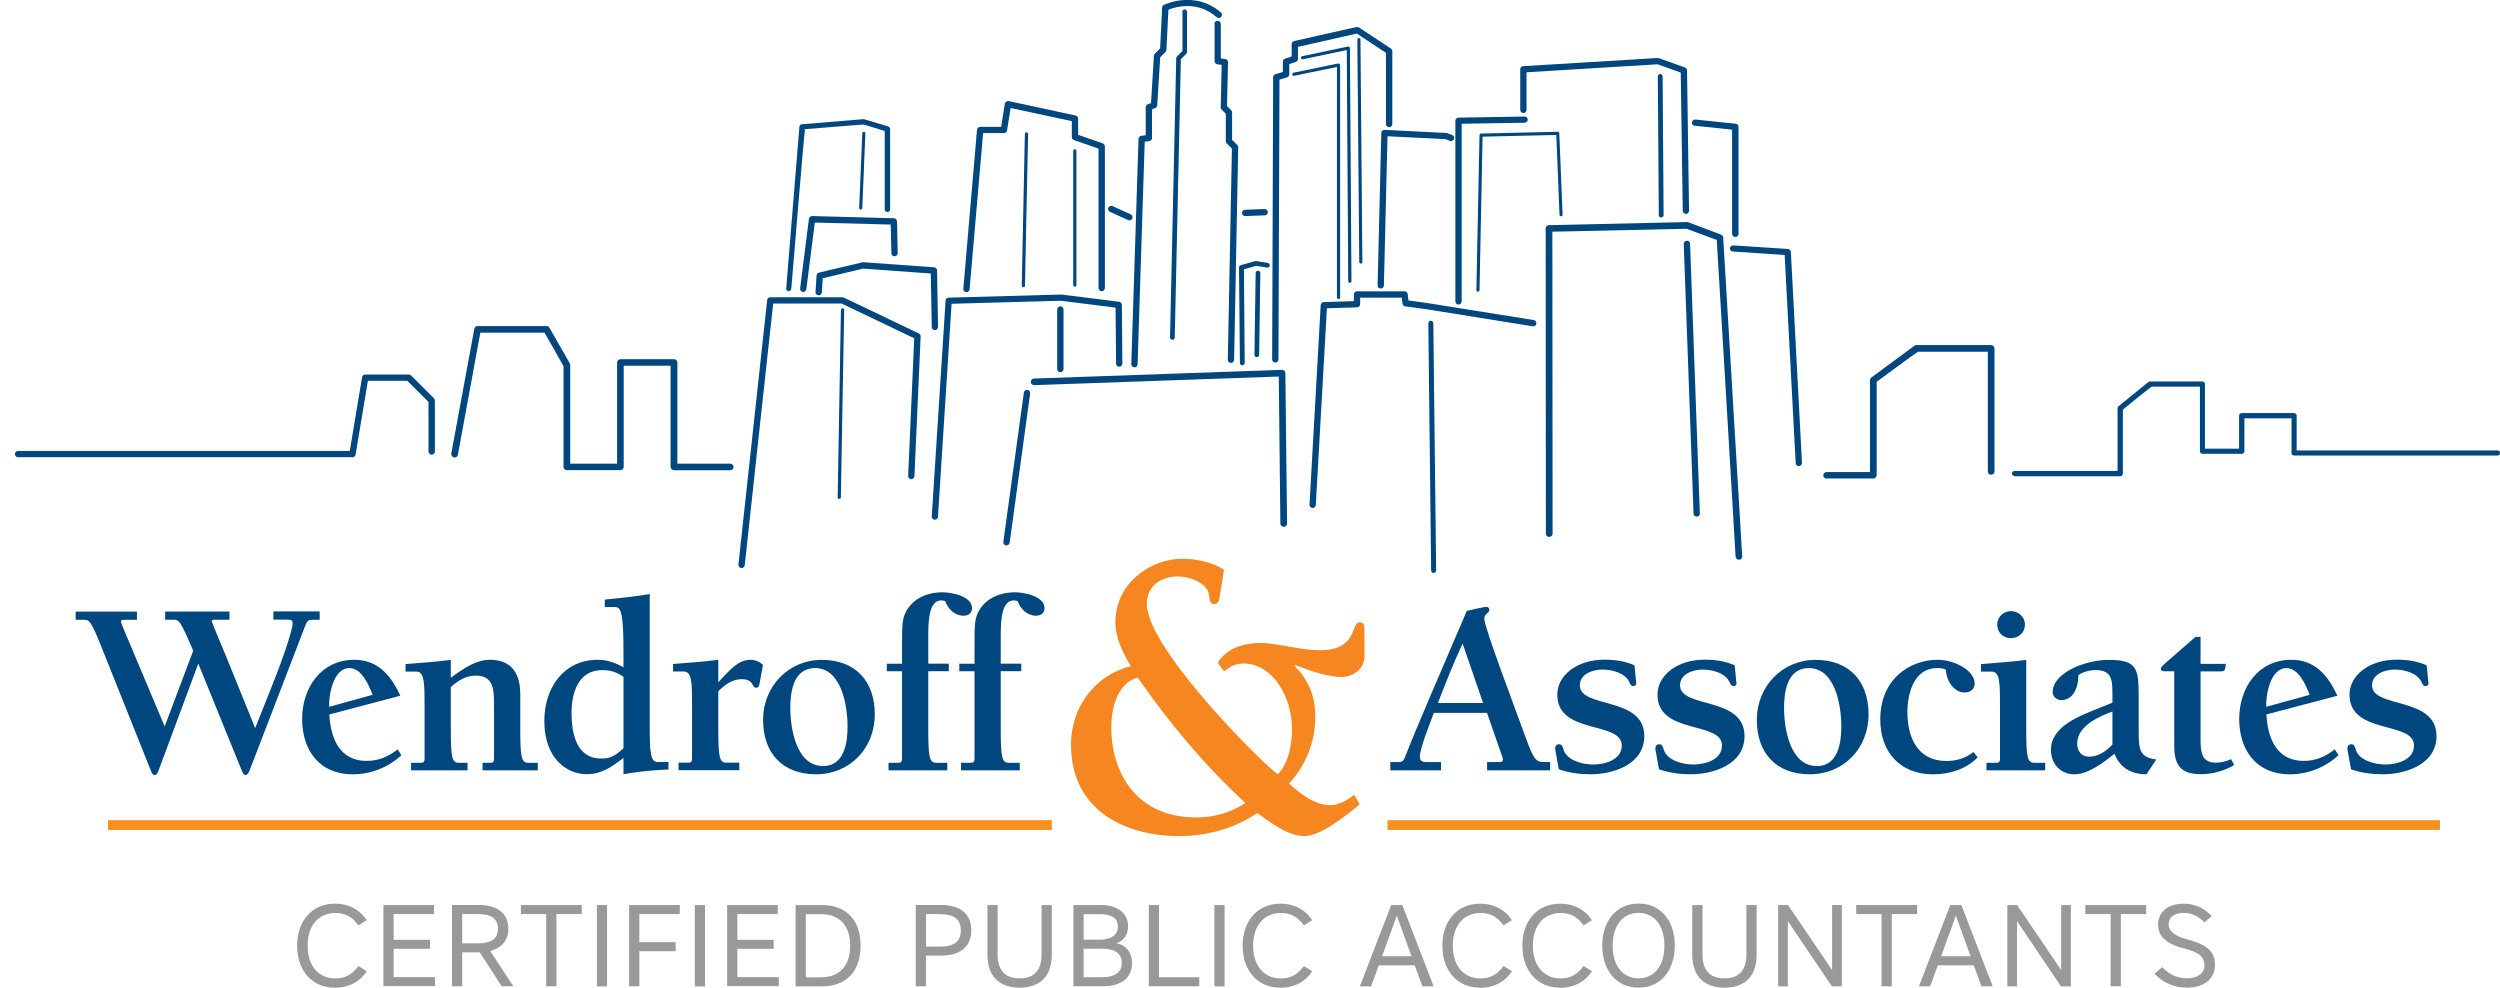 <svg width="81" height="32" viewBox="0 0 81 32" fill="none" xmlns="http://www.w3.org/2000/svg">
<g clip-path="url(#clip0_34223_289)">
<path d="M10.353 20.082H10.11C9.974 20.082 9.948 20.121 9.867 20.332L8.092 24.948C8.06 25.029 8.021 25.11 7.956 25.11C7.885 25.11 7.859 25.029 7.81 24.909L6.425 21.5L5.179 24.851C5.115 25.013 5.098 25.11 5.017 25.11C4.946 25.11 4.92 25.055 4.871 24.925L3.269 20.916C2.938 20.089 2.889 20.082 2.711 20.082H2.451V19.816H4.437V20.082H4.015C3.95 20.082 3.918 20.092 3.918 20.137C3.918 20.193 4.103 20.608 4.242 20.939L5.335 23.537L6.26 21.085C5.831 20.079 5.806 20.079 5.595 20.079H5.351V19.813H7.434V20.079H6.957C6.892 20.079 6.86 20.089 6.86 20.128C6.86 20.16 7.272 21.14 7.32 21.253L8.268 23.592L8.825 22.191C9.221 21.205 9.481 20.378 9.481 20.199C9.481 20.095 9.448 20.076 9.263 20.076H8.858V19.81H10.357V20.076L10.353 20.082Z" fill="#00467F"/>
<path d="M13.004 24.471C12.575 24.867 12.008 25.088 11.424 25.088C10.347 25.088 9.789 24.303 9.789 23.297C9.789 22.291 10.396 21.377 11.482 21.377C12.251 21.377 12.673 21.896 12.971 22.541L10.671 23.148C10.71 23.91 10.996 24.653 11.878 24.653C12.267 24.653 12.582 24.517 12.883 24.28L13.004 24.465V24.471ZM10.72 22.885L12.072 22.512C11.953 22.197 11.716 21.646 11.32 21.646C10.801 21.646 10.649 22.512 10.665 22.901L10.72 22.885Z" fill="#00467F"/>
<path d="M14.606 21.961C15.044 21.636 15.44 21.377 15.877 21.377C16.517 21.377 16.857 21.756 16.857 22.496V23.589C16.857 24.53 16.89 24.715 17.117 24.715H17.425V24.958H15.634V24.715H15.861C15.949 24.715 16.007 24.708 16.007 24.585V22.901C16.007 22.35 16.007 21.889 15.407 21.889C15.125 21.889 14.839 22.042 14.606 22.262V23.589C14.606 24.53 14.638 24.715 14.865 24.715H15.148V24.958H13.318V24.715H13.61C13.698 24.715 13.756 24.708 13.756 24.585V22.934C13.756 22.116 13.756 21.759 13.48 21.759H13.14V21.516C13.626 21.477 14.119 21.445 14.606 21.38V21.964V21.961Z" fill="#00467F"/>
<path d="M21.051 23.508C21.051 24.325 21.068 24.688 21.301 24.688H21.658V24.932C21.181 24.948 20.685 24.997 20.201 25.084V24.559C19.822 24.841 19.504 25.084 19.005 25.084C18.388 25.084 17.636 24.598 17.636 23.352C17.636 22.314 18.242 21.377 19.368 21.377C19.676 21.377 19.936 21.474 20.201 21.62V21.159C20.201 19.888 20.13 19.67 19.936 19.67H19.595V19.427C20.081 19.378 20.568 19.33 21.051 19.248V23.508ZM20.201 21.928C20 21.782 19.773 21.711 19.514 21.711C18.729 21.711 18.518 22.457 18.518 23.102C18.518 23.748 18.67 24.575 19.465 24.575C19.773 24.598 19.984 24.445 20.201 24.244V21.928Z" fill="#00467F"/>
<path d="M23.27 22.107C23.676 21.678 23.919 21.377 24.324 21.377C24.47 21.377 24.616 21.442 24.72 21.545L24.623 22.071C24.6 22.223 24.584 22.282 24.503 22.282C24.34 22.282 24.448 22.006 24.026 22.006C23.718 22.006 23.484 22.191 23.273 22.395V23.586C23.273 24.526 23.306 24.711 23.533 24.711H23.954V24.955H21.985V24.711H22.277C22.365 24.711 22.423 24.705 22.423 24.582V22.93C22.423 22.113 22.424 21.756 22.148 21.756H21.807V21.513C22.294 21.474 22.787 21.442 23.273 21.377V22.107H23.27Z" fill="#00467F"/>
<path d="M28.343 23.145C28.343 24.254 27.526 25.087 26.439 25.087C25.353 25.087 24.723 24.4 24.723 23.323C24.723 22.246 25.541 21.38 26.627 21.38C27.714 21.38 28.343 22.068 28.343 23.145ZM26.66 24.822C27.357 24.822 27.461 24.069 27.461 23.534C27.461 22.895 27.276 21.646 26.407 21.646C25.709 21.646 25.606 22.408 25.606 22.94C25.606 23.579 25.791 24.818 26.66 24.818V24.822Z" fill="#00467F"/>
<path d="M30.076 23.589C30.076 24.529 30.108 24.714 30.335 24.714H30.692V24.958H28.788V24.714H29.08C29.167 24.714 29.226 24.708 29.226 24.585V21.75H28.733V21.506H29.226V20.89C29.226 20.202 29.232 20.008 29.394 19.748C29.638 19.359 30.082 19.19 30.536 19.19C30.818 19.19 31.493 19.313 31.493 19.7C31.493 19.862 31.38 19.949 31.217 19.949C30.935 19.949 30.715 19.732 30.627 19.479C30.588 19.469 30.556 19.453 30.497 19.453C30.124 19.453 30.076 20.021 30.076 20.572V21.503H30.741V21.746H30.076V23.585V23.589Z" fill="#00467F"/>
<path d="M32.424 23.589C32.424 24.529 32.456 24.714 32.684 24.714H33.04V24.958H31.136V24.714H31.428C31.516 24.714 31.574 24.708 31.574 24.585V21.75H31.081V21.506H31.574V20.89C31.574 20.202 31.581 20.008 31.743 19.748C31.986 19.359 32.431 19.19 32.885 19.19C33.167 19.19 33.842 19.313 33.842 19.7C33.842 19.862 33.728 19.949 33.566 19.949C33.284 19.949 33.063 19.732 32.975 19.479C32.937 19.469 32.904 19.453 32.846 19.453C32.473 19.453 32.424 20.021 32.424 20.572V21.503H33.089V21.746H32.424V23.585V23.589Z" fill="#00467F"/>
<path d="M46.457 23.096C46.288 23.54 46.003 24.27 46.003 24.513C46.003 24.666 46.09 24.692 46.23 24.692H46.69V24.958H45.046V24.692H45.305C45.425 24.692 45.474 24.653 45.516 24.546C45.857 23.654 46.697 21.737 47.524 19.794C47.66 19.761 48.049 19.664 48.173 19.664C48.228 19.664 48.254 19.719 48.254 19.768C48.254 19.865 48.092 19.881 48.092 20.043C48.092 20.326 49 22.706 49.444 23.929C49.688 24.585 49.752 24.692 50.028 24.692H50.223V24.958H48.182V24.692H48.546C48.698 24.692 48.724 24.659 48.666 24.497L48.179 23.096H46.453H46.457ZM47.388 20.851C47.089 21.49 46.836 22.139 46.587 22.778H48.053L47.388 20.851Z" fill="#00467F"/>
<path d="M53.016 22.132C53.016 22.188 52.977 22.23 52.918 22.23C52.847 22.23 52.821 22.174 52.798 22.116C52.662 21.802 52.231 21.694 51.922 21.694C51.614 21.694 51.186 21.831 51.186 22.204C51.186 22.966 53.275 22.551 53.275 23.848C53.275 24.763 52.279 25.087 51.527 25.087C51.186 25.087 50.829 25.039 50.505 24.925L50.391 24.293C50.375 24.189 50.417 24.114 50.511 24.114C50.605 24.114 50.625 24.179 50.657 24.283C50.755 24.63 51.258 24.77 51.614 24.77C51.994 24.77 52.545 24.624 52.545 24.153C52.545 23.352 50.456 23.813 50.456 22.509C50.456 21.902 51.063 21.373 51.994 21.373C52.318 21.373 52.665 21.422 52.957 21.558L53.012 22.126L53.016 22.132Z" fill="#00467F"/>
<path d="M56.266 22.132C56.266 22.188 56.227 22.23 56.169 22.23C56.094 22.23 56.071 22.174 56.045 22.116C55.909 21.802 55.478 21.694 55.169 21.694C54.861 21.694 54.433 21.831 54.433 22.204C54.433 22.966 56.522 22.551 56.522 23.848C56.522 24.763 55.526 25.087 54.774 25.087C54.433 25.087 54.076 25.039 53.752 24.925L53.638 24.293C53.622 24.189 53.664 24.114 53.758 24.114C53.852 24.114 53.872 24.179 53.904 24.283C54.002 24.63 54.505 24.77 54.861 24.77C55.241 24.77 55.792 24.624 55.792 24.153C55.792 23.352 53.703 23.813 53.703 22.509C53.703 21.902 54.31 21.373 55.241 21.373C55.565 21.373 55.912 21.422 56.204 21.558L56.259 22.126L56.266 22.132Z" fill="#00467F"/>
<path d="M60.541 23.145C60.541 24.254 59.724 25.087 58.637 25.087C57.55 25.087 56.921 24.4 56.921 23.323C56.921 22.246 57.739 21.38 58.825 21.38C59.912 21.38 60.541 22.068 60.541 23.145ZM58.858 24.822C59.555 24.822 59.659 24.069 59.659 23.534C59.659 22.895 59.474 21.646 58.605 21.646C57.907 21.646 57.803 22.408 57.803 22.94C57.803 23.579 57.988 24.818 58.858 24.818V24.822Z" fill="#00467F"/>
<path d="M64.08 24.536C63.701 24.925 63.165 25.088 62.63 25.088C61.563 25.088 60.921 24.367 60.921 23.313C60.921 21.993 61.884 21.377 62.783 21.377C63.292 21.377 63.98 21.701 63.98 22.155C63.98 22.334 63.827 22.437 63.655 22.437C63.292 22.437 63.055 22.026 63.049 21.701C62.961 21.646 62.854 21.646 62.757 21.646C62.011 21.646 61.8 22.473 61.8 23.07C61.8 23.897 62.131 24.656 63.062 24.656C63.386 24.656 63.684 24.569 63.937 24.364L64.074 24.533L64.08 24.536Z" fill="#00467F"/>
<path d="M65.65 23.589C65.65 24.529 65.683 24.714 65.91 24.714H66.266V24.958H64.362V24.714H64.654C64.742 24.714 64.8 24.708 64.8 24.585V22.933C64.8 22.116 64.8 21.759 64.525 21.759H64.184V21.516C64.671 21.477 65.164 21.445 65.65 21.38V23.592V23.589ZM64.71 20.238C64.71 19.988 64.911 19.8 65.154 19.8C65.397 19.8 65.608 19.985 65.608 20.238C65.608 20.491 65.407 20.676 65.154 20.676C64.901 20.676 64.71 20.491 64.71 20.238Z" fill="#00467F"/>
<path d="M68.443 22.762V22.528C68.443 22.019 68.427 21.711 67.892 21.711C67.707 21.711 67.496 21.766 67.34 21.873C67.34 22.317 67.146 22.684 66.789 22.684C66.643 22.684 66.507 22.58 66.507 22.424C66.507 21.785 67.593 21.38 68.313 21.38C69.212 21.38 69.293 21.63 69.293 22.515V23.761C69.293 24.393 69.39 24.53 69.861 24.611L69.546 25.087C69.335 25.087 68.761 25.062 68.508 24.423C68.177 24.689 67.665 25.087 67.214 25.087C66.763 25.087 66.451 24.757 66.451 24.293C66.451 23.508 67.441 23.174 68.031 22.934L68.443 22.765V22.762ZM68.443 23.054L68.297 23.109C67.827 23.294 67.301 23.602 67.301 24.088C67.301 24.332 67.431 24.517 67.691 24.517C67.983 24.517 68.249 24.332 68.443 24.121V23.054Z" fill="#00467F"/>
<path d="M72.388 24.786C72.089 24.971 71.667 25.084 71.32 25.084C70.649 25.084 70.445 24.792 70.445 24.153V21.75H70.162C70.081 21.75 70.01 21.743 70.01 21.662C70.01 21.597 70.162 21.484 71.135 20.634H71.298V21.51H72.115C72.099 21.753 72.06 21.753 71.937 21.753H71.298V23.933C71.298 24.393 71.337 24.711 71.8 24.711C71.963 24.711 72.141 24.663 72.287 24.598L72.391 24.792L72.388 24.786Z" fill="#00467F"/>
<path d="M75.764 24.471C75.336 24.867 74.769 25.088 74.185 25.088C73.108 25.088 72.55 24.303 72.55 23.297C72.55 22.291 73.156 21.377 74.243 21.377C75.012 21.377 75.433 21.896 75.732 22.541L73.432 23.148C73.471 23.91 73.756 24.653 74.639 24.653C75.028 24.653 75.343 24.517 75.644 24.28L75.768 24.465L75.764 24.471ZM73.481 22.885L74.833 22.512C74.71 22.197 74.477 21.646 74.081 21.646C73.562 21.646 73.409 22.512 73.426 22.901L73.481 22.885Z" fill="#00467F"/>
<path d="M78.687 22.132C78.687 22.188 78.648 22.23 78.59 22.23C78.515 22.23 78.492 22.174 78.466 22.116C78.33 21.802 77.899 21.694 77.591 21.694C77.282 21.694 76.854 21.831 76.854 22.204C76.854 22.966 78.943 22.551 78.943 23.848C78.943 24.763 77.947 25.087 77.195 25.087C76.854 25.087 76.498 25.039 76.173 24.925L76.059 24.293C76.043 24.189 76.085 24.114 76.18 24.114C76.274 24.114 76.293 24.179 76.326 24.283C76.423 24.63 76.926 24.77 77.282 24.77C77.662 24.77 78.213 24.624 78.213 24.153C78.213 23.352 76.124 23.813 76.124 22.509C76.124 21.902 76.731 21.373 77.662 21.373C77.986 21.373 78.333 21.422 78.625 21.558L78.68 22.126L78.687 22.132Z" fill="#00467F"/>
<path d="M33.173 12.722L32.508 17.559C32.502 17.614 32.541 17.666 32.599 17.672C32.654 17.679 32.706 17.637 32.713 17.581L33.378 12.745C33.384 12.69 33.345 12.638 33.287 12.631C33.232 12.625 33.18 12.664 33.173 12.719V12.722Z" fill="#00467F"/>
<path d="M43.959 0.873L41.928 1.33C41.883 1.34 41.85 1.382 41.85 1.43V1.829C41.773 1.855 41.636 1.901 41.636 1.901C41.594 1.914 41.565 1.953 41.565 1.998V2.332C41.477 2.358 41.322 2.404 41.322 2.404C41.28 2.417 41.25 2.456 41.25 2.501L41.218 11.645C41.218 11.7 41.263 11.746 41.319 11.746C41.374 11.746 41.422 11.7 41.422 11.645C41.422 11.645 41.455 2.725 41.455 2.579C41.539 2.553 41.698 2.507 41.698 2.507C41.74 2.494 41.773 2.456 41.773 2.41V2.076C41.85 2.05 41.987 2.005 41.987 2.005C42.029 1.992 42.055 1.953 42.055 1.907V1.518C42.198 1.486 43.884 1.103 43.962 1.087C44.027 1.129 44.828 1.658 44.906 1.713V4.019C44.906 4.074 44.952 4.12 45.01 4.12C45.068 4.12 45.111 4.074 45.111 4.019V1.658C45.111 1.622 45.094 1.593 45.065 1.573L44.037 0.895C44.014 0.879 43.985 0.876 43.959 0.879V0.873Z" fill="#00467F"/>
<path d="M43.359 2.057L41.909 2.355C41.88 2.362 41.864 2.388 41.87 2.417C41.876 2.446 41.902 2.462 41.928 2.456C41.928 2.456 43.203 2.193 43.317 2.17V9.637C43.317 9.667 43.339 9.689 43.369 9.689C43.398 9.689 43.42 9.667 43.42 9.637V2.109C43.42 2.109 43.414 2.079 43.401 2.07C43.388 2.06 43.375 2.057 43.359 2.06V2.057Z" fill="#00467F"/>
<path d="M43.673 1.508L42.191 1.82C42.165 1.826 42.146 1.852 42.152 1.881C42.159 1.907 42.185 1.927 42.214 1.92C42.214 1.92 43.521 1.645 43.635 1.622C43.635 1.745 43.683 9.112 43.683 9.112C43.683 9.141 43.706 9.164 43.735 9.164C43.764 9.164 43.787 9.141 43.787 9.112L43.738 1.557C43.738 1.557 43.732 1.528 43.719 1.518C43.706 1.508 43.69 1.505 43.677 1.508H43.673Z" fill="#00467F"/>
<path d="M44.03 1.233C44.001 1.233 43.978 1.255 43.978 1.285L44.04 8.489C44.04 8.518 44.063 8.541 44.092 8.541C44.121 8.541 44.144 8.518 44.141 8.489L44.079 1.281C44.079 1.252 44.056 1.229 44.027 1.229L44.03 1.233Z" fill="#00467F"/>
<path d="M43.969 9.439C43.913 9.439 43.865 9.485 43.865 9.54V9.757C43.703 9.761 42.892 9.787 42.892 9.787C42.84 9.787 42.794 9.832 42.791 9.884L42.428 16.352C42.428 16.352 42.428 16.355 42.428 16.358C42.428 16.414 42.47 16.456 42.525 16.459C42.58 16.459 42.629 16.42 42.632 16.362C42.632 16.362 42.983 10.169 42.992 9.988C43.148 9.984 43.969 9.958 43.969 9.958C44.024 9.958 44.069 9.913 44.069 9.855V9.644H45.419C45.428 9.728 45.441 9.835 45.441 9.835C45.448 9.881 45.483 9.92 45.529 9.926L46.223 10.02L49.661 10.572C49.717 10.581 49.772 10.542 49.778 10.487C49.778 10.481 49.778 10.477 49.778 10.471C49.778 10.422 49.743 10.377 49.691 10.37L46.249 9.819C46.249 9.819 45.756 9.751 45.633 9.735C45.623 9.654 45.61 9.53 45.61 9.53C45.603 9.478 45.561 9.439 45.51 9.439H43.965H43.969Z" fill="#00467F"/>
<path d="M34.38 9.543L30.737 9.644C30.685 9.644 30.64 9.686 30.637 9.738L30.189 16.732C30.189 16.787 30.228 16.835 30.283 16.838C30.338 16.842 30.387 16.8 30.39 16.744C30.39 16.744 30.822 10.023 30.831 9.842C31.01 9.838 34.357 9.744 34.374 9.744C34.39 9.744 35.983 9.949 36.145 9.968C36.145 10.13 36.161 11.781 36.161 11.781C36.161 11.84 36.206 11.882 36.265 11.882C36.32 11.882 36.365 11.833 36.365 11.778L36.349 9.877C36.349 9.829 36.31 9.783 36.258 9.777L34.393 9.543C34.393 9.543 34.383 9.543 34.377 9.543H34.38Z" fill="#00467F"/>
<path d="M34.254 10.03V11.96C34.254 12.015 34.299 12.06 34.354 12.06C34.409 12.06 34.458 12.015 34.458 11.96V10.03C34.458 9.975 34.413 9.926 34.354 9.926C34.296 9.926 34.254 9.971 34.254 10.03Z" fill="#00467F"/>
<path d="M24.957 9.631C24.905 9.631 24.86 9.67 24.856 9.722L23.925 18.292C23.919 18.347 23.961 18.399 24.016 18.405C24.071 18.412 24.123 18.373 24.13 18.314C24.13 18.314 25.028 10.014 25.051 9.835H27.27C27.309 9.855 29.505 10.906 29.621 10.961C29.615 11.091 29.424 15.418 29.424 15.418C29.424 15.476 29.466 15.522 29.521 15.525C29.576 15.528 29.625 15.486 29.628 15.428L29.829 10.902C29.829 10.86 29.809 10.825 29.771 10.805L27.338 9.641C27.338 9.641 27.309 9.631 27.292 9.631H24.96H24.957Z" fill="#00467F"/>
<path d="M27.247 10.036L27.14 16.112C27.14 16.138 27.163 16.164 27.192 16.164C27.221 16.164 27.244 16.141 27.244 16.115L27.351 10.039C27.351 10.01 27.328 9.988 27.302 9.988C27.273 9.988 27.25 10.01 27.25 10.039L27.247 10.036Z" fill="#00467F"/>
<path d="M32.599 3.296C32.577 3.312 32.56 3.335 32.557 3.364C32.557 3.364 32.46 3.97 32.437 4.11H31.759C31.707 4.11 31.662 4.149 31.655 4.204L31.211 9.358V9.365C31.211 9.417 31.25 9.462 31.305 9.465C31.36 9.469 31.412 9.43 31.415 9.371C31.415 9.371 31.837 4.489 31.853 4.311H32.528C32.577 4.311 32.622 4.275 32.628 4.223C32.628 4.223 32.719 3.659 32.745 3.5C32.927 3.539 34.584 3.896 34.727 3.925V4.441C34.727 4.483 34.753 4.522 34.795 4.538C34.795 4.538 35.477 4.772 35.593 4.814V9.332C35.593 9.391 35.639 9.436 35.694 9.436C35.749 9.436 35.798 9.391 35.798 9.332V4.742C35.798 4.7 35.768 4.661 35.73 4.645C35.73 4.645 35.048 4.408 34.931 4.369V3.844C34.931 3.795 34.899 3.753 34.85 3.743L32.684 3.276C32.658 3.27 32.628 3.276 32.606 3.292L32.599 3.296Z" fill="#00467F"/>
<path d="M33.206 4.34L33.105 9.255C33.105 9.284 33.128 9.306 33.157 9.306C33.186 9.306 33.209 9.284 33.209 9.255L33.31 4.34C33.31 4.311 33.287 4.288 33.258 4.288C33.228 4.288 33.206 4.311 33.206 4.337V4.34Z" fill="#00467F"/>
<path d="M34.773 4.888V9.235C34.773 9.264 34.795 9.287 34.824 9.287C34.854 9.287 34.876 9.264 34.876 9.235V4.888C34.876 4.859 34.854 4.836 34.824 4.836C34.795 4.836 34.773 4.859 34.773 4.888Z" fill="#00467F"/>
<path d="M40.666 8.46L40.199 8.593C40.167 8.602 40.144 8.632 40.144 8.667L40.173 11.762C40.173 11.804 40.209 11.836 40.251 11.836C40.293 11.836 40.329 11.801 40.329 11.762C40.329 11.762 40.303 8.839 40.303 8.726C40.388 8.703 40.67 8.619 40.699 8.612C40.728 8.615 41.053 8.671 41.053 8.671C41.095 8.677 41.134 8.648 41.14 8.609C41.147 8.567 41.117 8.528 41.078 8.521L40.709 8.46C40.709 8.46 40.686 8.46 40.676 8.46H40.666Z" fill="#00467F"/>
<path d="M40.683 8.846L40.644 11.493C40.644 11.535 40.676 11.571 40.718 11.571C40.761 11.571 40.796 11.538 40.796 11.496L40.835 8.849C40.835 8.807 40.803 8.771 40.761 8.771C40.718 8.771 40.683 8.804 40.683 8.846Z" fill="#00467F"/>
<path d="M54.651 7.801C54.595 7.801 54.55 7.85 54.553 7.905L54.871 16.641C54.871 16.696 54.92 16.741 54.978 16.738C55.033 16.738 55.079 16.689 55.075 16.634L54.758 7.895C54.758 7.84 54.709 7.795 54.651 7.798V7.801Z" fill="#00467F"/>
<path d="M27.931 8.502L26.533 8.833C26.488 8.843 26.459 8.882 26.456 8.927L26.423 9.462C26.42 9.517 26.462 9.566 26.517 9.569C26.576 9.573 26.621 9.53 26.627 9.475C26.627 9.475 26.65 9.128 26.657 9.015C26.786 8.982 27.938 8.71 27.967 8.703C27.996 8.703 29.988 8.849 30.157 8.862C30.157 9.031 30.189 10.598 30.189 10.598C30.189 10.653 30.238 10.698 30.293 10.695C30.348 10.695 30.393 10.646 30.393 10.591L30.361 8.762C30.361 8.71 30.319 8.664 30.267 8.661L27.967 8.496C27.967 8.496 27.948 8.496 27.935 8.496L27.931 8.502Z" fill="#00467F"/>
<path d="M35.911 6.728C35.888 6.78 35.911 6.838 35.963 6.864L36.55 7.13C36.602 7.156 36.66 7.13 36.686 7.081C36.709 7.029 36.686 6.971 36.635 6.945L36.047 6.679C35.995 6.656 35.937 6.679 35.911 6.731V6.728Z" fill="#00467F"/>
<path d="M40.971 6.773L40.339 6.796C40.284 6.796 40.238 6.844 40.242 6.903C40.242 6.958 40.29 7.003 40.349 7L40.981 6.977C41.036 6.977 41.082 6.929 41.078 6.87C41.078 6.815 41.03 6.77 40.971 6.773Z" fill="#00467F"/>
<path d="M37.708 0.159C37.676 0.175 37.653 0.208 37.653 0.247C37.653 0.247 37.591 1.495 37.588 1.57C37.546 1.612 37.416 1.742 37.416 1.742C37.4 1.758 37.387 1.781 37.387 1.807C37.387 1.807 37.299 3.221 37.293 3.338C37.244 3.357 37.186 3.38 37.186 3.38C37.147 3.396 37.121 3.432 37.121 3.474V4.382C37.053 4.392 36.975 4.402 36.975 4.402C36.926 4.408 36.888 4.451 36.888 4.499L36.654 11.798C36.654 11.853 36.696 11.898 36.755 11.902C36.81 11.902 36.858 11.859 36.858 11.801C36.858 11.801 37.085 4.755 37.089 4.59C37.157 4.58 37.238 4.571 37.238 4.571C37.29 4.564 37.325 4.519 37.325 4.47V3.542C37.374 3.523 37.429 3.5 37.429 3.5C37.465 3.487 37.491 3.451 37.494 3.413C37.494 3.413 37.588 1.927 37.591 1.856C37.63 1.817 37.763 1.684 37.763 1.684C37.783 1.664 37.792 1.641 37.792 1.615C37.792 1.615 37.851 0.428 37.857 0.315C38.055 0.234 38.782 -0.003 39.424 0.558C39.466 0.594 39.531 0.59 39.567 0.548C39.602 0.506 39.599 0.441 39.557 0.406C38.714 -0.331 37.721 0.153 37.711 0.159H37.708Z" fill="#00467F"/>
<path d="M39.353 0.775V1.982C39.353 2.034 39.392 2.076 39.44 2.083C39.44 2.083 39.515 2.092 39.583 2.102C39.58 2.261 39.551 3.477 39.551 3.477C39.551 3.503 39.56 3.529 39.58 3.549C39.58 3.549 39.677 3.646 39.716 3.685V4.574C39.716 4.6 39.726 4.626 39.745 4.645C39.745 4.645 39.872 4.772 39.914 4.814C39.914 4.901 39.781 11.658 39.781 11.658C39.781 11.713 39.826 11.759 39.882 11.759C39.937 11.759 39.985 11.713 39.985 11.658L40.118 4.772C40.118 4.746 40.109 4.72 40.089 4.7C40.089 4.7 39.963 4.574 39.92 4.532V3.643C39.92 3.617 39.911 3.591 39.891 3.572C39.891 3.572 39.797 3.477 39.755 3.435C39.755 3.354 39.788 2.014 39.788 2.014C39.788 1.963 39.752 1.92 39.7 1.914C39.7 1.914 39.622 1.904 39.554 1.894V0.775C39.554 0.72 39.508 0.675 39.45 0.675C39.392 0.675 39.346 0.72 39.346 0.775H39.353Z" fill="#00467F"/>
<path d="M38.312 0.383V1.651C38.276 1.687 38.133 1.83 38.133 1.83C38.12 1.842 38.11 1.862 38.11 1.881L37.909 10.932C37.909 10.974 37.942 11.006 37.984 11.009C38.026 11.009 38.062 10.977 38.062 10.935C38.062 10.935 38.26 1.979 38.26 1.917C38.295 1.881 38.438 1.739 38.438 1.739C38.451 1.722 38.461 1.703 38.461 1.684V0.383C38.461 0.341 38.425 0.305 38.383 0.305C38.341 0.305 38.305 0.337 38.305 0.383H38.312Z" fill="#00467F"/>
<path d="M44.786 4.236C44.767 4.256 44.754 4.282 44.754 4.308L44.634 9.245C44.634 9.3 44.676 9.349 44.734 9.349C44.789 9.349 44.838 9.307 44.838 9.248C44.838 9.248 44.952 4.616 44.955 4.415C45.143 4.425 46.804 4.506 46.833 4.509C46.859 4.519 46.976 4.564 46.976 4.564C47.028 4.584 47.086 4.558 47.109 4.506C47.128 4.454 47.102 4.395 47.05 4.376L46.891 4.314C46.891 4.314 46.872 4.308 46.859 4.308L44.858 4.207C44.828 4.207 44.802 4.217 44.783 4.233L44.786 4.236Z" fill="#00467F"/>
<path d="M49.396 3.776L47.255 3.811C47.2 3.811 47.154 3.857 47.154 3.912V9.767C47.154 9.822 47.2 9.868 47.255 9.868C47.31 9.868 47.358 9.822 47.358 9.767V4.009C47.54 4.009 49.399 3.977 49.399 3.977C49.454 3.977 49.499 3.931 49.499 3.876C49.499 3.818 49.451 3.772 49.396 3.772V3.776Z" fill="#00467F"/>
<path d="M50.472 4.269L47.984 4.327C47.959 4.327 47.936 4.35 47.936 4.376L47.835 9.4C47.835 9.43 47.858 9.452 47.884 9.452C47.913 9.452 47.936 9.43 47.936 9.4C47.936 9.4 48.033 4.522 48.036 4.428C48.127 4.428 50.33 4.376 50.424 4.373C50.427 4.47 50.528 6.958 50.528 6.958C50.528 6.987 50.554 7.007 50.58 7.007C50.609 7.007 50.631 6.981 50.628 6.955L50.521 4.317C50.521 4.288 50.495 4.269 50.469 4.269H50.472Z" fill="#00467F"/>
<path d="M53.716 1.878L49.35 2.144C49.295 2.144 49.256 2.193 49.256 2.245V3.558C49.256 3.614 49.301 3.662 49.357 3.662C49.412 3.662 49.46 3.617 49.46 3.558V2.342C49.642 2.329 53.671 2.086 53.71 2.083C53.745 2.096 54.346 2.31 54.456 2.352C54.456 2.488 54.521 6.828 54.521 6.828C54.521 6.883 54.569 6.929 54.624 6.929C54.68 6.929 54.725 6.883 54.725 6.825L54.66 2.28C54.66 2.238 54.631 2.199 54.592 2.186L53.758 1.888C53.758 1.888 53.733 1.881 53.716 1.881V1.878Z" fill="#00467F"/>
<path d="M53.788 2.4C53.745 2.4 53.71 2.436 53.713 2.478L53.745 6.971C53.745 7.013 53.781 7.049 53.823 7.046C53.865 7.046 53.901 7.01 53.901 6.968L53.869 2.475C53.869 2.433 53.833 2.397 53.791 2.397L53.788 2.4Z" fill="#00467F"/>
<path d="M54.816 3.964C54.816 3.964 54.816 3.971 54.816 3.974C54.816 4.026 54.855 4.071 54.907 4.074C54.907 4.074 55.961 4.185 56.12 4.201V7.574C56.12 7.63 56.165 7.678 56.224 7.678C56.282 7.678 56.328 7.633 56.328 7.574V4.11C56.328 4.058 56.289 4.013 56.237 4.009L54.933 3.873C54.878 3.867 54.826 3.909 54.819 3.964H54.816Z" fill="#00467F"/>
<path d="M56.049 8.042C56.049 8.042 56.049 8.045 56.049 8.048C56.049 8.1 56.091 8.145 56.143 8.149C56.143 8.149 57.661 8.252 57.823 8.262C57.833 8.437 58.18 15.006 58.18 15.006C58.18 15.061 58.232 15.103 58.287 15.103C58.342 15.1 58.387 15.051 58.384 14.996L58.024 8.165C58.021 8.113 57.979 8.071 57.93 8.067L56.159 7.951C56.104 7.951 56.052 7.99 56.049 8.045V8.042Z" fill="#00467F"/>
<path d="M26.209 7.094L25.924 9.345C25.917 9.4 25.956 9.452 26.011 9.459C26.066 9.465 26.118 9.426 26.125 9.371C26.125 9.371 26.378 7.38 26.4 7.211C26.566 7.214 28.684 7.272 28.859 7.276C28.862 7.435 28.882 8.207 28.882 8.207C28.882 8.262 28.93 8.307 28.986 8.304C29.041 8.304 29.086 8.255 29.086 8.2L29.064 7.172C29.064 7.117 29.018 7.075 28.963 7.071L26.316 7C26.264 7 26.219 7.036 26.212 7.088L26.209 7.094Z" fill="#00467F"/>
<path d="M27.938 4.321L27.837 6.737C27.837 6.767 27.857 6.789 27.886 6.789C27.915 6.789 27.938 6.77 27.938 6.741L28.038 4.324C28.038 4.295 28.019 4.272 27.99 4.272C27.961 4.272 27.938 4.292 27.938 4.321Z" fill="#00467F"/>
<path d="M11.832 12.135C11.78 12.135 11.738 12.171 11.732 12.219C11.732 12.219 11.359 14.451 11.333 14.61H0.586C0.531 14.61 0.482 14.655 0.482 14.711C0.482 14.766 0.528 14.814 0.586 14.814H11.421C11.469 14.814 11.511 14.779 11.521 14.73C11.521 14.73 11.894 12.498 11.92 12.339H13.198C13.25 12.391 13.831 12.969 13.883 13.021V14.63C13.883 14.685 13.928 14.73 13.986 14.73C14.045 14.73 14.09 14.685 14.09 14.63V12.978C14.09 12.952 14.08 12.927 14.061 12.907L13.318 12.164C13.299 12.145 13.273 12.135 13.247 12.135H11.842H11.832Z" fill="#00467F"/>
<path d="M34.078 26.732H3.499" stroke="#F7901E" stroke-width="0.318"/>
<path d="M79.054 26.732H44.955" stroke="#F7901E" stroke-width="0.315"/>
<path d="M44.209 21.279C44.209 21.6 43.92 21.934 43.453 21.934C42.889 21.934 42.052 21.574 41.967 21.548L41.945 21.574C42.389 22.029 42.616 22.535 42.616 23.229C42.616 24.069 42.292 24.805 41.766 25.392C42.292 25.859 42.687 26.087 43.096 26.087C43.385 26.087 43.648 25.927 43.875 25.752L44.053 26.061C43.635 26.408 42.794 27.089 42.269 27.089C41.743 27.089 41.192 26.674 40.738 26.343C39.959 26.862 39.087 27.089 38.198 27.089C36.534 27.089 34.701 26.314 34.701 24.124C34.701 22.843 35.551 21.84 36.641 21.587C36.391 21.172 36.138 20.679 36.138 20.16C36.138 18.892 37.277 18.104 38.318 18.104C38.736 18.104 39.301 18.211 39.658 18.464L39.515 19.359C39.492 19.492 39.457 19.573 39.337 19.573C39.23 19.573 39.194 19.479 39.168 19.265C39.145 18.97 38.678 18.678 38.14 18.678C37.66 18.678 37.157 18.957 37.157 19.56C37.157 21.068 41.143 24.967 41.406 25.087C41.753 24.701 41.86 24.153 41.86 23.605C41.86 22.619 41.26 21.497 40.281 21.497C40.031 21.497 39.862 21.591 39.658 21.75L39.453 21.471C39.765 20.977 40.339 20.831 40.855 20.831C41.691 20.831 43.261 21.487 43.764 20.617C43.897 20.39 43.897 20.163 44.053 20.163C44.209 20.163 44.209 20.27 44.209 20.497V21.286V21.279ZM36.868 21.96C36.57 21.999 36.005 22.401 36.005 23.589C36.005 24.857 36.677 26.485 38.772 26.485C39.324 26.485 39.885 26.326 40.352 26.018C39.048 24.818 37.896 23.443 36.868 21.96Z" fill="#F6861F"/>
<path d="M25.55 9.436C25.528 9.436 25.508 9.423 25.492 9.407C25.479 9.391 25.469 9.368 25.473 9.345L25.901 4.103C25.904 4.061 25.936 4.029 25.979 4.026C25.979 4.026 27.97 3.86 27.987 3.86L28.778 4.097C28.814 4.107 28.84 4.142 28.84 4.178V6.786C28.84 6.835 28.801 6.87 28.752 6.87C28.703 6.87 28.665 6.831 28.665 6.786V4.243L28.35 4.146L27.987 4.035C27.925 4.035 27.14 4.1 26.621 4.142L26.066 4.188L26.079 4.22C26.037 4.489 25.645 9.306 25.638 9.355C25.635 9.397 25.599 9.433 25.554 9.433H25.544L25.55 9.436Z" fill="#00467F"/>
<path d="M21.836 15.233C21.778 15.233 21.726 15.184 21.726 15.126V11.85H20.208V15.126C20.208 15.184 20.159 15.233 20.101 15.233H18.366C18.307 15.233 18.258 15.184 18.258 15.126V11.866C18.216 11.781 17.73 10.928 17.655 10.802L17.642 10.779H15.563L14.836 14.733C14.826 14.785 14.781 14.824 14.729 14.824C14.651 14.811 14.612 14.756 14.622 14.694L15.368 10.652C15.378 10.601 15.423 10.565 15.475 10.565H17.707C17.746 10.565 17.782 10.584 17.801 10.62L18.463 11.775C18.473 11.791 18.476 11.807 18.476 11.83V15.022H19.994V11.746C19.994 11.687 20.043 11.639 20.104 11.639H21.84C21.898 11.639 21.947 11.687 21.947 11.746V15.022H23.659C23.718 15.022 23.766 15.071 23.766 15.129C23.766 15.187 23.718 15.236 23.659 15.236H21.84L21.836 15.233Z" fill="#00467F"/>
<path d="M59.182 15.509C59.124 15.509 59.075 15.46 59.075 15.402C59.075 15.343 59.124 15.294 59.182 15.294H60.587V12.32C60.587 12.287 60.603 12.255 60.632 12.232L62.024 11.204C62.043 11.191 62.066 11.181 62.089 11.181H64.512C64.57 11.181 64.622 11.23 64.622 11.288V15.275C64.622 15.333 64.573 15.382 64.512 15.382C64.45 15.382 64.405 15.333 64.405 15.275V11.396H62.14C62.04 11.457 60.934 12.275 60.823 12.356L60.804 12.369V15.395C60.804 15.457 60.755 15.502 60.697 15.502H59.182V15.509Z" fill="#00467F"/>
<path d="M65.271 15.424C65.225 15.424 65.186 15.385 65.186 15.34C65.186 15.294 65.225 15.259 65.271 15.259H68.609V13.228C68.609 13.202 68.621 13.18 68.638 13.163L69.608 12.378C69.608 12.378 69.64 12.359 69.659 12.359H71.356C71.401 12.359 71.44 12.395 71.44 12.443V14.536H72.546V13.468C72.546 13.423 72.585 13.384 72.631 13.384H74.327C74.373 13.384 74.412 13.42 74.412 13.468V14.594H80.922C80.967 14.594 81.006 14.63 81.006 14.678C81.006 14.727 80.967 14.759 80.922 14.759H74.331C74.285 14.759 74.246 14.724 74.246 14.678V13.553H72.718V14.62C72.718 14.665 72.68 14.704 72.634 14.704H71.362C71.317 14.704 71.278 14.668 71.278 14.62V12.528H69.711C69.621 12.589 68.878 13.189 68.797 13.257L68.781 13.27V15.346C68.781 15.392 68.742 15.431 68.696 15.431H65.277L65.271 15.424Z" fill="#00467F"/>
<path d="M41.594 17.069C41.533 17.069 41.487 17.02 41.484 16.962L41.432 12.2L33.507 12.479C33.446 12.479 33.397 12.43 33.397 12.375C33.397 12.317 33.443 12.265 33.501 12.265L41.536 11.983C41.568 11.983 41.594 11.992 41.614 12.012C41.636 12.031 41.646 12.06 41.646 12.09L41.701 16.962C41.701 16.991 41.691 17.017 41.669 17.04C41.649 17.059 41.62 17.072 41.594 17.072V17.069Z" fill="#00467F"/>
<path d="M56.34 18.136C56.285 18.136 56.237 18.091 56.233 18.036C56.211 17.627 55.64 7.996 55.624 7.805V7.775L54.644 7.412C54.521 7.412 51.838 7.471 50.764 7.497L50.297 7.506L50.304 17.29C50.304 17.348 50.255 17.396 50.194 17.396C50.132 17.396 50.086 17.348 50.086 17.29L50.08 7.402C50.08 7.344 50.125 7.295 50.187 7.295L54.654 7.195C54.654 7.195 54.683 7.195 54.696 7.201L55.76 7.6C55.799 7.617 55.828 7.652 55.831 7.694L56.447 18.019C56.451 18.081 56.409 18.133 56.347 18.136H56.34Z" fill="#00467F"/>
<path d="M46.447 18.564C46.405 18.564 46.369 18.529 46.369 18.486L46.278 10.474C46.278 10.429 46.314 10.393 46.359 10.393C46.405 10.393 46.44 10.429 46.44 10.471L46.531 18.483C46.531 18.525 46.496 18.561 46.45 18.564H46.447Z" fill="#00467F"/>
<path d="M10.853 29.279C11.33 29.279 11.687 29.506 11.881 29.814L11.612 29.983C11.414 29.703 11.18 29.58 10.866 29.58C10.353 29.58 9.967 29.953 9.967 30.641C9.967 31.329 10.353 31.702 10.866 31.702C11.177 31.702 11.411 31.578 11.612 31.299L11.881 31.468C11.69 31.776 11.333 32.003 10.853 32.003C10.104 32.003 9.627 31.442 9.627 30.641C9.627 29.84 10.104 29.279 10.853 29.279Z" fill="#999999"/>
<path d="M12.423 29.324H14.064V29.616H12.754V30.45H13.931V30.741H12.754V31.659H14.097V31.951H12.423V29.317V29.324Z" fill="#999999"/>
<path d="M15.884 30.816L16.633 31.954H16.254L15.543 30.855H14.976V31.954H14.645V29.321H15.521C16.101 29.321 16.471 29.59 16.471 30.089C16.471 30.472 16.257 30.706 15.884 30.816ZM15.498 29.616H14.976V30.563H15.498C15.926 30.563 16.134 30.404 16.134 30.089C16.134 29.775 15.926 29.616 15.498 29.616Z" fill="#999999"/>
<path d="M17.697 29.616H16.877V29.324H18.849V29.616H18.028V31.955H17.697V29.616Z" fill="#999999"/>
<path d="M19.669 29.324V31.958H19.339V29.324H19.669Z" fill="#999999"/>
<path d="M20.383 29.324H22.024V29.616H20.714V30.527H21.891V30.819H20.714V31.954H20.383V29.321V29.324Z" fill="#999999"/>
<path d="M22.842 29.324V31.958H22.511V29.324H22.842Z" fill="#999999"/>
<path d="M23.559 29.324H25.2V29.616H23.89V30.45H25.067V30.741H23.89V31.659H25.233V31.951H23.559V29.317V29.324Z" fill="#999999"/>
<path d="M25.777 29.324H26.634C27.429 29.324 27.883 29.82 27.883 30.641C27.883 31.462 27.429 31.958 26.634 31.958H25.777V29.324ZM26.608 31.663C27.201 31.663 27.545 31.293 27.545 30.641C27.545 29.989 27.201 29.619 26.608 29.619H26.108V31.666H26.608V31.663Z" fill="#999999"/>
<path d="M30.488 30.962H30.001V31.954H29.67V29.321H30.488C31.094 29.321 31.47 29.596 31.47 30.141C31.47 30.686 31.094 30.962 30.488 30.962ZM30.462 29.616H30.004V30.67H30.462C30.912 30.67 31.13 30.505 31.13 30.145C31.13 29.784 30.912 29.619 30.462 29.619V29.616Z" fill="#999999"/>
<path d="M31.993 30.93V29.324H32.323V30.91C32.323 31.407 32.531 31.698 33.037 31.698C33.543 31.698 33.747 31.407 33.747 30.91V29.324H34.078V30.93C34.078 31.653 33.676 32 33.037 32C32.398 32 31.993 31.65 31.993 30.93Z" fill="#999999"/>
<path d="M34.779 29.324H35.681C36.232 29.324 36.55 29.603 36.55 30.018C36.55 30.274 36.414 30.492 36.171 30.56C36.508 30.631 36.68 30.881 36.68 31.199C36.68 31.672 36.343 31.954 35.736 31.954H34.779V29.321V29.324ZM35.635 30.446C36.012 30.446 36.219 30.281 36.219 30.021C36.219 29.742 36.012 29.619 35.635 29.619H35.11V30.446H35.635ZM35.684 30.738H35.11V31.663H35.684C36.135 31.663 36.346 31.497 36.346 31.199C36.346 30.9 36.135 30.735 35.684 30.735V30.738Z" fill="#999999"/>
<path d="M37.222 29.324H37.552V31.663H38.856V31.954H37.222V29.321V29.324Z" fill="#999999"/>
<path d="M39.677 29.324V31.958H39.346V29.324H39.677Z" fill="#999999"/>
<path d="M41.487 29.279C41.964 29.279 42.321 29.506 42.515 29.814L42.246 29.983C42.048 29.703 41.815 29.58 41.5 29.58C40.988 29.58 40.602 29.953 40.602 30.641C40.602 31.329 40.988 31.702 41.5 31.702C41.812 31.702 42.045 31.578 42.246 31.299L42.515 31.468C42.324 31.776 41.967 32.003 41.487 32.003C40.738 32.003 40.261 31.442 40.261 30.641C40.261 29.84 40.738 29.279 41.487 29.279Z" fill="#999999"/>
<path d="M45.435 29.324L46.45 31.958H46.087L45.837 31.277H44.673L44.423 31.958H44.059L45.075 29.324H45.435ZM44.776 30.982H45.733L45.257 29.668L44.78 30.982H44.776Z" fill="#999999"/>
<path d="M47.959 29.279C48.435 29.279 48.792 29.506 48.987 29.814L48.714 29.983C48.516 29.703 48.283 29.58 47.968 29.58C47.456 29.58 47.07 29.953 47.07 30.641C47.07 31.329 47.456 31.702 47.968 31.702C48.28 31.702 48.513 31.578 48.714 31.299L48.987 31.468C48.795 31.776 48.439 32.003 47.959 32.003C47.209 32.003 46.732 31.442 46.732 30.641C46.732 29.84 47.209 29.279 47.959 29.279Z" fill="#999999"/>
<path d="M50.55 29.279C51.027 29.279 51.384 29.506 51.579 29.814L51.309 29.983C51.108 29.703 50.878 29.58 50.563 29.58C50.051 29.58 49.665 29.953 49.665 30.641C49.665 31.329 50.051 31.702 50.563 31.702C50.875 31.702 51.108 31.578 51.309 31.299L51.579 31.468C51.387 31.776 51.03 32.003 50.55 32.003C49.801 32.003 49.324 31.442 49.324 30.641C49.324 29.84 49.801 29.279 50.55 29.279Z" fill="#999999"/>
<path d="M53.09 32C52.341 32 51.913 31.403 51.913 30.637C51.913 29.872 52.341 29.275 53.09 29.275C53.84 29.275 54.264 29.872 54.264 30.637C54.264 31.403 53.836 32 53.09 32ZM53.09 31.698C53.599 31.698 53.927 31.29 53.927 30.637C53.927 29.985 53.599 29.577 53.09 29.577C52.581 29.577 52.25 29.985 52.25 30.637C52.25 31.29 52.578 31.698 53.09 31.698Z" fill="#999999"/>
<path d="M54.829 30.93V29.324H55.16V30.91C55.16 31.407 55.367 31.698 55.873 31.698C56.379 31.698 56.584 31.407 56.584 30.91V29.324H56.915V30.93C56.915 31.653 56.512 32 55.873 32C55.234 32 54.829 31.65 54.829 30.93Z" fill="#999999"/>
<path d="M57.612 29.324H57.933L59.361 31.432V29.324H59.675V31.958H59.354L57.927 29.846V31.958H57.612V29.324Z" fill="#999999"/>
<path d="M60.963 29.616H60.142V29.324H62.114V29.616H61.294V31.955H60.963V29.616Z" fill="#999999"/>
<path d="M63.548 29.324L64.564 31.958H64.2L63.95 31.277H62.786L62.536 31.958H62.173L63.188 29.324H63.548ZM62.89 30.982H63.847L63.37 29.668L62.893 30.982H62.89Z" fill="#999999"/>
<path d="M65.034 29.324H65.355L66.782 31.432V29.324H67.097V31.958H66.776L65.352 29.846V31.958H65.037V29.324H65.034Z" fill="#999999"/>
<path d="M68.385 29.616H67.564V29.324H69.536V29.616H68.716V31.955H68.385V29.616Z" fill="#999999"/>
<path d="M71.421 31.283C71.421 30.975 71.226 30.849 70.73 30.719C70.097 30.557 69.922 30.271 69.922 29.956C69.922 29.561 70.23 29.279 70.749 29.279C71.103 29.279 71.427 29.424 71.661 29.684L71.421 29.882C71.226 29.687 71.012 29.577 70.759 29.577C70.425 29.577 70.263 29.733 70.263 29.953C70.263 30.145 70.428 30.317 70.824 30.424C71.476 30.596 71.765 30.797 71.765 31.264C71.765 31.695 71.431 32 70.866 32C70.441 32 70.088 31.848 69.805 31.546L70.058 31.335C70.295 31.588 70.561 31.698 70.869 31.698C71.213 31.698 71.427 31.517 71.427 31.28L71.421 31.283Z" fill="#999999"/>
</g>
<defs>
<clipPath id="clip0_34223_289">
<rect width="80.514" height="32" fill="white" transform="translate(0.482)"/>
</clipPath>
</defs>
</svg>
